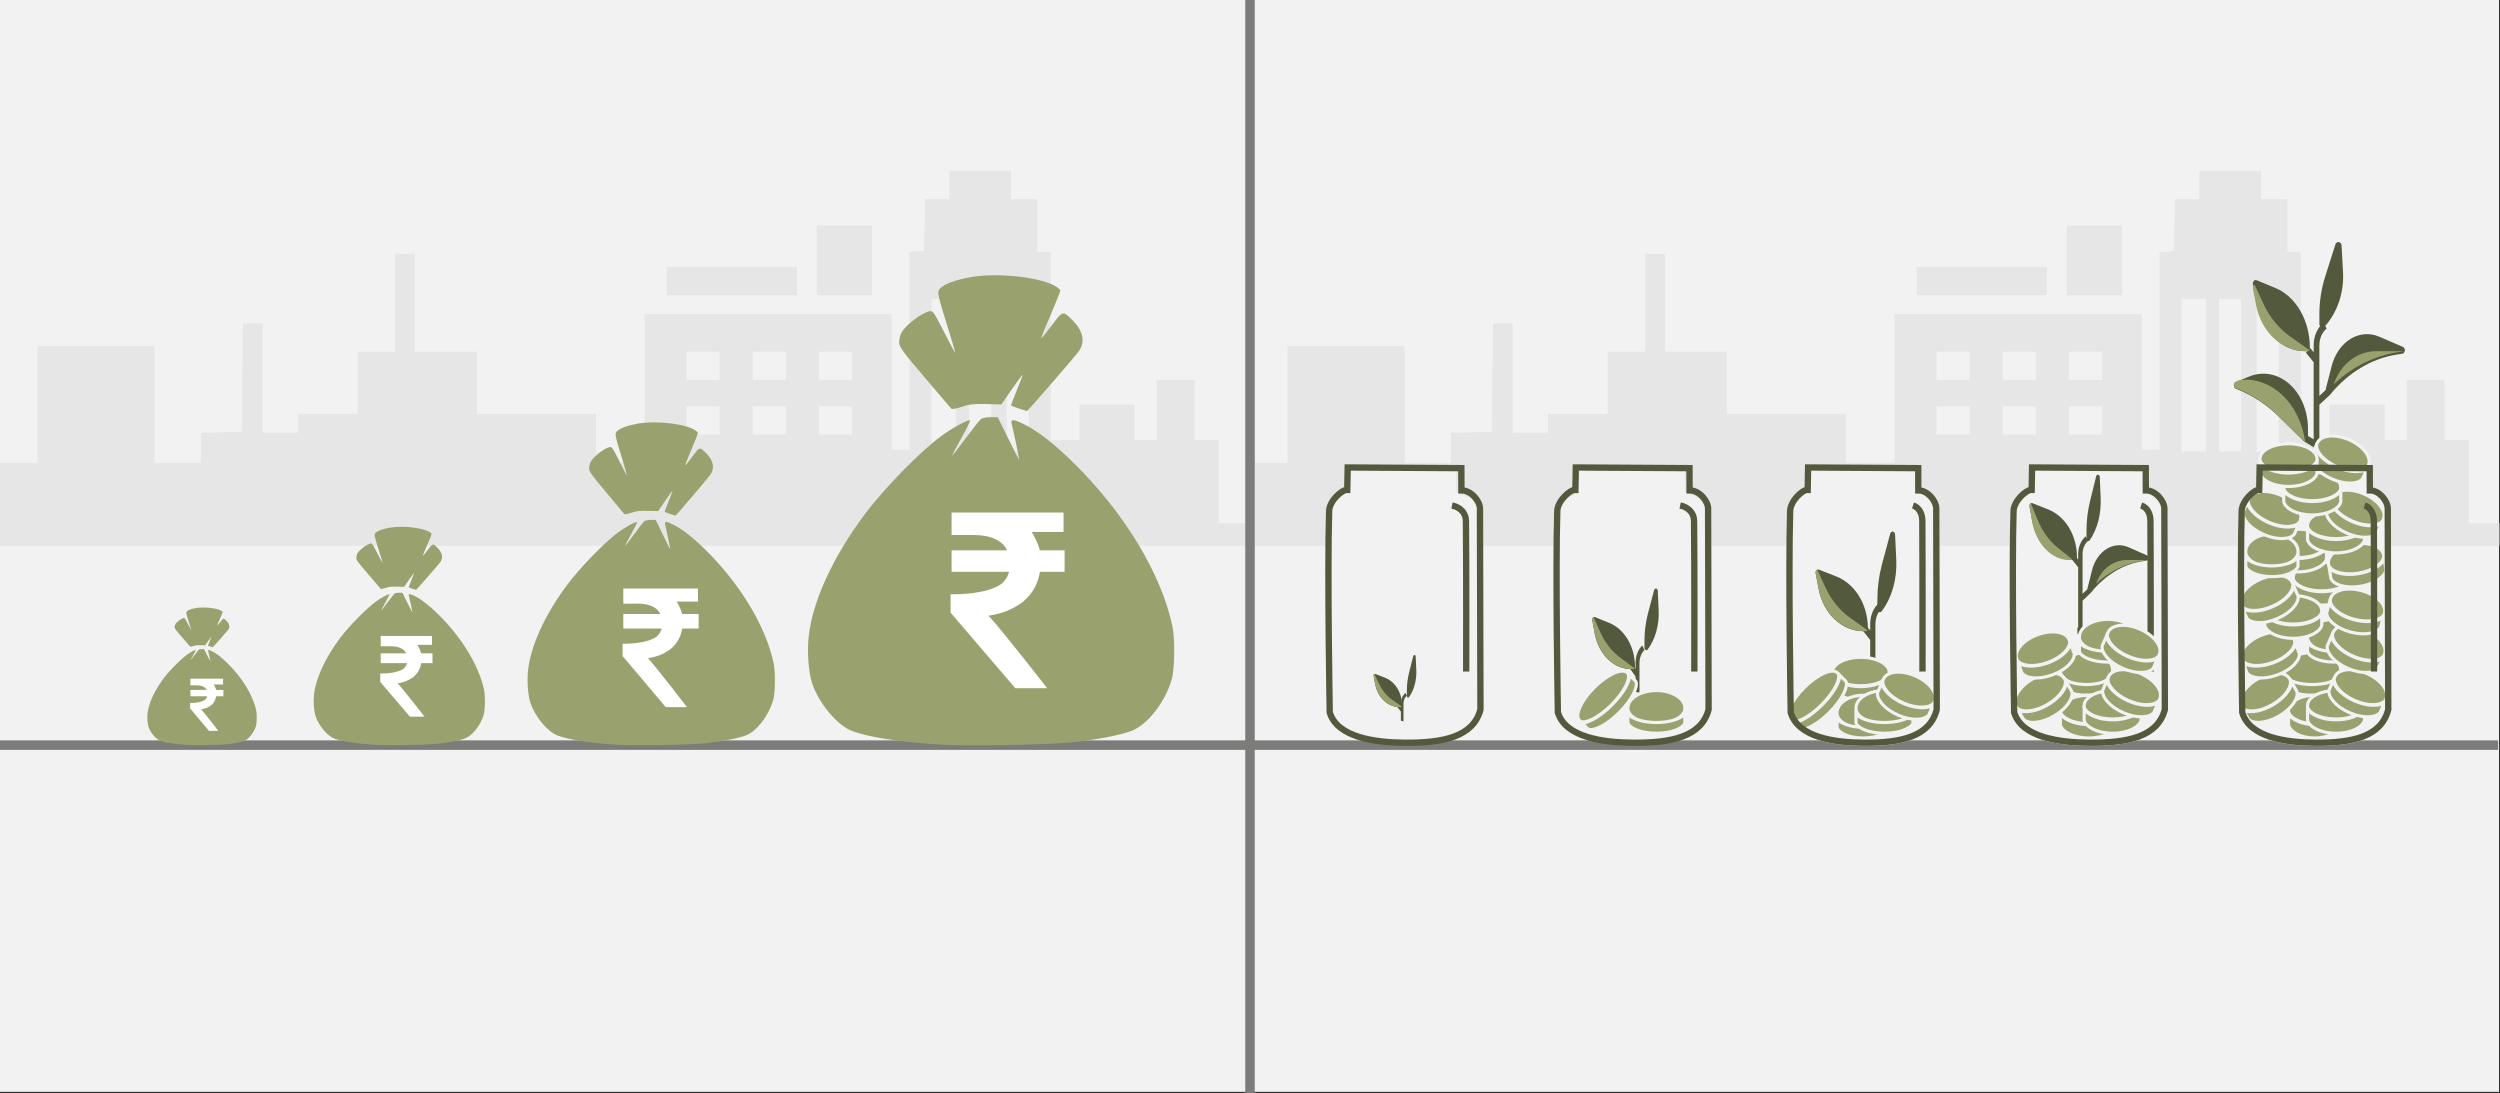 <svg width="526" height="230" xmlns="http://www.w3.org/2000/svg" xmlns:xlink="http://www.w3.org/1999/xlink" overflow="hidden"><rect width="100%" height="100%" fill="#333333" stroke="none"/><defs><clipPath id="clip0"><rect x="0" y="0" width="526" height="230"/></clipPath></defs><g clip-path="url(#clip0)"><rect x="0" y="0" width="525.239" height="229.667" fill="#FFFFFF" transform="scale(1.001 1)"/><rect x="0" y="0" width="525.239" height="229.667" fill="#F2F2F2" transform="scale(1.001 1)"/><path d="M0 70.158 0 61.429 3.953 61.429 7.879 61.429 7.879 49.158 7.879 36.862 20.184 36.862 32.49 36.862 32.49 49.158 32.49 61.429 37.362 61.429 42.234 61.429 42.234 58.29 42.234 55.127 46.522 55.008 50.809 54.889 50.92 43.498 51.059 32.106 53.148 32.106 55.208 32.106 55.208 43.593 55.208 55.103 58.938 55.103 62.641 55.103 62.641 53.106 62.641 51.132 68.905 51.132 75.169 51.132 75.169 44.592 75.169 38.052 79.123 38.052 83.048 38.052 83.048 27.754 83.048 17.432 85.136 17.432 87.224 17.432 87.224 27.754 87.224 38.052 93.739 38.052 100.226 38.052 100.226 44.592 100.226 51.132 112.754 51.132 125.282 51.132 125.282 56.293 125.282 61.429 130.377 61.429 135.5 61.429 135.5 45.781 135.5 30.132 161.475 30.132 187.45 30.132 187.45 44.401 187.45 58.671 189.315 58.671 191.181 58.671 191.181 37.885 191.181 17.099 192.684 16.98 194.187 16.838 194.327 11.392 194.438 5.946 196.972 5.946 199.533 5.946 199.533 2.973 199.533 0 206.02 0 212.507 0 212.507 2.973 212.507 5.946 215.291 5.946 218.075 5.946 218.075 11.487 218.075 17.052 219.467 17.052 220.859 17.052 220.859 36.862 220.859 56.673 223.893 56.673 226.9 56.673 226.9 52.916 226.9 49.158 232.691 49.158 238.51 49.158 238.51 52.916 238.51 56.673 240.82 56.673 243.131 56.673 243.131 50.347 243.131 43.997 247.084 43.997 251.038 43.997 251.038 50.347 251.038 56.673 253.571 56.673 256.133 56.673 256.133 65.401 256.133 74.129 259.39 74.129 262.619 74.129 262.619 76.507 262.619 78.886 131.324 78.886 0 78.886 0 70.158ZM200.925 42.998 200.925 26.945 198.364 26.945 195.802 26.945 195.802 42.998 195.802 59.051 198.364 59.051 200.925 59.051 200.925 42.998ZM208.33 42.998 208.33 26.945 206.02 26.945 203.709 26.945 203.709 42.998 203.709 59.051 206.02 59.051 208.33 59.051 208.33 42.998ZM216.237 42.998 216.237 26.945 213.899 26.945 211.588 26.945 211.588 42.998 211.588 59.051 213.899 59.051 216.237 59.051 216.237 42.998ZM151.257 52.511 151.257 49.538 147.777 49.538 144.297 49.538 144.297 52.511 144.297 55.484 147.777 55.484 151.257 55.484 151.257 52.511ZM165.178 52.511 165.178 49.538 161.698 49.538 158.218 49.538 158.218 52.511 158.218 55.484 161.698 55.484 165.178 55.484 165.178 52.511ZM179.098 52.511 179.098 49.538 175.618 49.538 172.138 49.538 172.138 52.511 172.138 55.484 175.618 55.484 179.098 55.484 179.098 52.511ZM151.257 41.024 151.257 38.052 147.777 38.052 144.297 38.052 144.297 41.024 144.297 43.997 147.777 43.997 151.257 43.997 151.257 41.024ZM165.178 41.024 165.178 38.052 161.698 38.052 158.218 38.052 158.218 41.024 158.218 43.997 161.698 43.997 165.178 43.997 165.178 41.024ZM179.098 41.024 179.098 38.052 175.618 38.052 172.138 38.052 172.138 41.024 172.138 43.997 175.618 43.997 179.098 43.997 179.098 41.024ZM140.121 23.188 140.121 20.215 153.819 20.215 167.516 20.215 167.516 23.188 167.516 26.16 153.819 26.16 140.121 26.16 140.121 23.188ZM171.692 18.835 171.692 11.487 177.483 11.487 183.274 11.487 183.274 18.835 183.274 26.16 177.483 26.16 171.692 26.16 171.692 18.835Z" fill="#E7E6E6" fill-rule="evenodd" transform="matrix(1.001 0 -0 1 263 35.948)"/><path d="M3.894 0 26.477 0 26.477 4.688 29.444 5.936C30.378 6.884 30.955 8.193 30.955 9.639L30.955 49.255C30.955 49.978 30.811 50.667 30.55 51.293L29.669 52.619 29.252 53.417C26.999 55.474 21.723 56.917 15.575 56.917 9.427 56.917 4.151 55.474 1.898 53.417L1.699 53.037 1.511 52.958C0.577 52.01 0 50.701 0 49.255L0 9.639C0 8.193 0.577 6.884 1.511 5.936L4.348 4.743 3.894 4.743Z" fill="#F2F2F2" fill-rule="evenodd" transform="matrix(1.001 0 -0 1 328 98.857)"/><path d="M4.019 0 27.331 0 27.331 4.688 30.394 5.936C31.358 6.884 31.954 8.193 31.954 9.639L31.954 49.255C31.954 49.978 31.805 50.667 31.535 51.293L30.627 52.619 30.195 53.417C27.869 55.474 22.424 56.917 16.077 56.917 9.731 56.917 4.285 55.474 1.959 53.417L1.754 53.037 1.56 52.958C0.596 52.01 0 50.701 0 49.255L0 9.639C0 8.193 0.596 6.884 1.56 5.936L4.488 4.743 4.019 4.743Z" fill="#F2F2F2" fill-rule="evenodd" transform="matrix(1.001 0 -0 1 376 98.857)"/><path d="M4.019 0 27.331 0 27.331 4.688 30.394 5.936C31.358 6.884 31.954 8.193 31.954 9.639L31.954 49.255C31.954 49.978 31.805 50.667 31.535 51.293L30.627 52.619 30.195 53.417C27.869 55.474 22.424 56.917 16.077 56.917 9.731 56.917 4.285 55.474 1.959 53.417L1.754 53.037 1.56 52.958C0.596 52.01 0 50.701 0 49.255L0 9.639C0 8.193 0.596 6.884 1.56 5.936L4.488 4.743 4.019 4.743Z" fill="#F2F2F2" fill-rule="evenodd" transform="matrix(1.001 0 -0 1 423 98.857)"/><path d="M0 70.158 0 61.429 3.953 61.429 7.879 61.429 7.879 49.158 7.879 36.862 20.184 36.862 32.49 36.862 32.49 49.158 32.49 61.429 37.362 61.429 42.234 61.429 42.234 58.29 42.234 55.127 46.522 55.008 50.809 54.889 50.92 43.498 51.059 32.106 53.148 32.106 55.208 32.106 55.208 43.593 55.208 55.103 58.938 55.103 62.641 55.103 62.641 53.106 62.641 51.132 68.905 51.132 75.169 51.132 75.169 44.592 75.169 38.052 79.123 38.052 83.048 38.052 83.048 27.754 83.048 17.432 85.136 17.432 87.224 17.432 87.224 27.754 87.224 38.052 93.739 38.052 100.226 38.052 100.226 44.592 100.226 51.132 112.754 51.132 125.282 51.132 125.282 56.293 125.282 61.429 130.377 61.429 135.5 61.429 135.5 45.781 135.5 30.132 161.475 30.132 187.45 30.132 187.45 44.401 187.45 58.671 189.315 58.671 191.181 58.671 191.181 37.885 191.181 17.099 192.684 16.98 194.187 16.838 194.327 11.392 194.438 5.946 196.972 5.946 199.533 5.946 199.533 2.973 199.533 0 206.02 0 212.507 0 212.507 2.973 212.507 5.946 215.291 5.946 218.075 5.946 218.075 11.487 218.075 17.052 219.467 17.052 220.859 17.052 220.859 36.862 220.859 56.673 223.893 56.673 226.9 56.673 226.9 52.916 226.9 49.158 232.691 49.158 238.51 49.158 238.51 52.916 238.51 56.673 240.82 56.673 243.131 56.673 243.131 50.347 243.131 43.997 247.084 43.997 251.038 43.997 251.038 50.347 251.038 56.673 253.571 56.673 256.133 56.673 256.133 65.401 256.133 74.129 259.39 74.129 262.619 74.129 262.619 76.507 262.619 78.886 131.324 78.886 0 78.886 0 70.158ZM200.925 42.998 200.925 26.945 198.364 26.945 195.802 26.945 195.802 42.998 195.802 59.051 198.364 59.051 200.925 59.051 200.925 42.998ZM208.33 42.998 208.33 26.945 206.02 26.945 203.709 26.945 203.709 42.998 203.709 59.051 206.02 59.051 208.33 59.051 208.33 42.998ZM216.237 42.998 216.237 26.945 213.899 26.945 211.588 26.945 211.588 42.998 211.588 59.051 213.899 59.051 216.237 59.051 216.237 42.998ZM151.257 52.511 151.257 49.538 147.777 49.538 144.297 49.538 144.297 52.511 144.297 55.484 147.777 55.484 151.257 55.484 151.257 52.511ZM165.178 52.511 165.178 49.538 161.698 49.538 158.218 49.538 158.218 52.511 158.218 55.484 161.698 55.484 165.178 55.484 165.178 52.511ZM179.098 52.511 179.098 49.538 175.618 49.538 172.138 49.538 172.138 52.511 172.138 55.484 175.618 55.484 179.098 55.484 179.098 52.511ZM151.257 41.024 151.257 38.052 147.777 38.052 144.297 38.052 144.297 41.024 144.297 43.997 147.777 43.997 151.257 43.997 151.257 41.024ZM165.178 41.024 165.178 38.052 161.698 38.052 158.218 38.052 158.218 41.024 158.218 43.997 161.698 43.997 165.178 43.997 165.178 41.024ZM179.098 41.024 179.098 38.052 175.618 38.052 172.138 38.052 172.138 41.024 172.138 43.997 175.618 43.997 179.098 43.997 179.098 41.024ZM140.121 23.188 140.121 20.215 153.819 20.215 167.516 20.215 167.516 23.188 167.516 26.16 153.819 26.16 140.121 26.16 140.121 23.188ZM171.692 18.835 171.692 11.487 177.483 11.487 183.274 11.487 183.274 18.835 183.274 26.16 177.483 26.16 171.692 26.16 171.692 18.835Z" fill="#E7E6E6" fill-rule="evenodd" transform="matrix(1.001 0 -0 1 0 35.948)"/><path d="M0 0 525.087 0" stroke="#7C7C7B" stroke-width="1.997" stroke-miterlimit="8" fill="none" fill-rule="evenodd" transform="matrix(1.001 0 -0 1 0 156.773)"/><path d="M26.234 0.002C25.124 0.016 24.061 0.1 23.136 0.263 20.98 0.645 19.324 1.267 18.745 1.913 18.303 2.407 18.358 2.683 19.915 7.772 20.49 9.653 20.941 11.213 20.916 11.238 20.891 11.263 20.166 9.887 19.304 8.178 17.808 5.21 17.713 5.079 17.193 5.21 15.999 5.512 13.803 7.252 13.248 8.337 13.081 8.664 12.944 9.271 12.944 9.687 12.944 10.352 13.372 10.954 16.573 14.78 18.569 17.167 20.27 19.197 20.354 19.292 20.437 19.387 21.109 19.26 21.846 19.009 22.931 18.639 23.592 18.564 25.317 18.612L27.447 18.672 28.923 16.5C29.735 15.306 30.427 14.356 30.458 14.388 30.491 14.42 30.136 15.394 29.67 16.551 29.204 17.709 28.823 18.713 28.823 18.783 28.823 18.853 29.323 19.067 29.934 19.258L29.934 19.258C30.546 19.449 31.058 19.616 31.074 19.63 31.143 19.692 38.023 11.611 38.477 10.935 39.38 9.59 39.05 8.021 37.542 6.493 36.16 5.092 36.198 5.083 34.608 7.229 33.824 8.286 33.157 9.126 33.126 9.094 33.068 9.036 33.686 7.478 35.046 4.251 35.466 3.254 35.809 2.333 35.809 2.204 35.809 2.075 35.443 1.76 34.995 1.506 33.309 0.548 29.562-0.04 26.234 0.002ZM25.909 20.511C25.344 20.511 24.73 20.631 24.546 20.778 24.362 20.925 23.386 22.178 22.376 23.561 21.367 24.944 20.506 26.076 20.462 26.076 20.419 26.076 20.996 24.952 21.745 23.579 22.494 22.206 23.065 21.04 23.014 20.989 22.808 20.781 20.465 22.061 18.924 23.223 15.921 25.488 10.876 30.73 8.146 34.423 3.494 40.715 0.545 47.305 0.073 52.457-0.125 54.628 0.09 57.383 0.579 58.925 1.497 61.818 4.163 65.069 6.273 65.867 8.642 66.763 12.847 67.43 18.494 67.807 22.361 68.066 33.562 67.889 37.292 67.511 40.787 67.157 44.175 66.507 45.876 65.864 48.136 65.009 50.631 61.804 51.607 58.502 52.07 56.936 52.125 52.533 51.706 50.582 50.086 43.033 44.901 34.335 37.734 27.145 35.019 24.421 32.73 22.593 30.79 21.596 29.192 20.775 28.728 20.741 28.907 21.462 29.282 22.974 30.042 26.738 29.954 26.649 29.898 26.592 29.197 25.188 28.395 23.529L26.937 20.511Z" fill="#99A26F" fill-rule="evenodd" transform="matrix(1.001 0 -0 1 111 88.871)"/><path d="M15.977 5.37C12.522 5.37 12.522 5.37 12.522 5.37 12.235 4.354 11.803 3.483 11.371 2.758 15.833 2.758 15.833 2.758 15.833 2.758 15.833 0 15.833 0 15.833 0 0.144 0 0.144 0 0.144 0 0.144 3.193 0.144 3.193 0.144 3.193 3.311 3.193 3.311 3.193 3.311 3.193 5.757 3.193 7.341 4.064 7.916 5.37 0.144 5.37 0.144 5.37 0.144 5.37 0.144 8.418 0.144 8.418 0.144 8.418 8.204 8.418 8.204 8.418 8.204 8.418 7.916 9.434 7.341 10.16 6.333 10.595 3.886 11.756 0 11.611 0 11.611 0 14.224 0 14.224 0 14.224 9.068 24.964 9.068 24.964 9.068 24.964 13.53 24.964 13.53 24.964 13.53 24.964 13.53 24.964 7.197 16.691 5.326 14.659 7.341 14.369 8.924 13.643 10.219 12.627 11.515 11.466 12.235 10.16 12.522 8.418 15.977 8.418 15.977 8.418 15.977 8.418 15.977 5.37 15.977 5.37 15.977 5.37" fill="#FFFFFF" fill-rule="evenodd" transform="matrix(1.001 0 -0 1 131 123.821)"/><path d="M38.846 0.003C37.203 0.024 35.629 0.145 34.26 0.383 31.067 0.938 28.614 1.844 27.758 2.785 27.102 3.505 27.183 3.906 29.489 11.315 30.341 14.054 31.008 16.325 30.972 16.361 30.935 16.398 29.861 14.394 28.585 11.907 26.369 7.586 26.23 7.395 25.459 7.586 23.69 8.024 20.439 10.558 19.617 12.138 19.369 12.614 19.166 13.498 19.166 14.102 19.166 15.072 19.801 15.947 24.54 21.518 27.496 24.993 30.015 27.949 30.139 28.087 30.263 28.226 31.257 28.04 32.349 27.674 33.956 27.137 34.934 27.026 37.488 27.097L40.642 27.184 42.829 24.022C44.031 22.284 45.055 20.9 45.102 20.947 45.149 20.994 44.624 22.412 43.934 24.096 43.244 25.782 42.68 27.244 42.68 27.346 42.68 27.448 43.421 27.76 44.326 28.037L44.326 28.037C45.231 28.315 45.99 28.558 46.013 28.579 46.115 28.669 56.304 16.904 56.975 15.92 58.312 13.962 57.824 11.677 55.592 9.453 53.544 7.414 53.6 7.4 51.246 10.524 50.086 12.064 49.099 13.286 49.052 13.24 48.967 13.155 49.881 10.886 51.895 6.189 52.517 4.737 53.026 3.396 53.026 3.208 53.026 3.02 52.483 2.563 51.819 2.192 49.323 0.798 43.775-0.058 38.846 0.003ZM38.365 29.861C37.528 29.861 36.62 30.037 36.347 30.251 36.075 30.465 34.629 32.288 33.134 34.302 31.639 36.316 30.364 37.963 30.299 37.963 30.235 37.963 31.09 36.327 32.199 34.328 33.308 32.329 34.154 30.632 34.079 30.557 33.774 30.254 30.305 32.117 28.023 33.81 23.576 37.107 16.105 44.74 12.062 50.116 5.174 59.276 0.807 68.87 0.109 76.371-0.185 79.532 0.134 83.543 0.858 85.787 2.216 90 6.164 94.732 9.289 95.894 12.797 97.199 19.023 98.171 27.385 98.72 33.111 99.095 49.697 98.838 55.22 98.288 60.397 97.773 65.413 96.826 67.932 95.89 71.278 94.645 74.972 89.979 76.418 85.171 77.103 82.892 77.185 76.482 76.565 73.642 74.166 62.651 66.488 49.987 55.876 39.52 51.854 35.554 48.466 32.892 45.593 31.441 43.226 30.245 42.539 30.197 42.804 31.245 43.36 33.447 44.486 38.927 44.355 38.798 44.273 38.715 43.233 36.671 42.046 34.255L39.888 29.861Z" fill="#99A26F" fill-rule="evenodd" transform="matrix(1.001 0 -0 1 170 57.916)"/><path d="M23.965 7.948C18.784 7.948 18.784 7.948 18.784 7.948 18.352 6.444 17.704 5.155 17.056 4.081 23.749 4.081 23.749 4.081 23.749 4.081 23.749 0 23.749 0 23.749 0 0.216 0 0.216 0 0.216 0 0.216 4.726 0.216 4.726 0.216 4.726 4.966 4.726 4.966 4.726 4.966 4.726 8.636 4.726 11.011 6.015 11.875 7.948 0.216 7.948 0.216 7.948 0.216 7.948 0.216 12.459 0.216 12.459 0.216 12.459 12.306 12.459 12.306 12.459 12.306 12.459 11.875 13.962 11.011 15.036 9.5 15.681 5.829 17.399 0 17.184 0 17.184 0 21.051 0 21.051 0 21.051 13.602 36.947 13.602 36.947 13.602 36.947 20.295 36.947 20.295 36.947 20.295 36.947 20.295 36.947 10.795 24.703 7.988 21.695 11.011 21.266 13.386 20.192 15.329 18.688 17.272 16.97 18.352 15.036 18.784 12.459 23.965 12.459 23.965 12.459 23.965 12.459 23.965 7.948 23.965 7.948 23.965 7.948" fill="#FFFFFF" fill-rule="evenodd" transform="matrix(1.001 0 -0 1 200 107.844)"/><path d="M18.162 0.001C17.394 0.011 16.658 0.067 16.017 0.178 14.525 0.436 13.378 0.857 12.978 1.294 12.671 1.628 12.709 1.815 13.787 5.257 14.186 6.53 14.497 7.585 14.48 7.602 14.463 7.619 13.961 6.688 13.364 5.532 12.328 3.525 12.263 3.436 11.903 3.525 11.076 3.728 9.556 4.906 9.171 5.64 9.056 5.861 8.961 6.272 8.961 6.553 8.961 7.003 9.258 7.41 11.473 9.998 12.855 11.613 14.033 12.986 14.091 13.051 14.149 13.115 14.614 13.029 15.124 12.859 15.876 12.609 16.333 12.558 17.527 12.591L19.002 12.631 20.024 11.162C20.586 10.354 21.065 9.711 21.087 9.733 21.109 9.755 20.863 10.413 20.541 11.196 20.218 11.979 19.954 12.659 19.954 12.706 19.954 12.754 20.301 12.899 20.724 13.027L20.724 13.027C21.147 13.156 21.502 13.27 21.513 13.279 21.561 13.321 26.324 7.854 26.638 7.397 27.263 6.487 27.034 5.426 25.991 4.392 25.034 3.445 25.06 3.438 23.959 4.89 23.417 5.606 22.955 6.173 22.934 6.152 22.893 6.112 23.321 5.058 24.262 2.876 24.553 2.201 24.791 1.578 24.791 1.491 24.791 1.403 24.537 1.191 24.227 1.019 23.06 0.371 20.466-0.027 18.162 0.001ZM17.937 13.875C17.546 13.875 17.121 13.956 16.994 14.056 16.866 14.155 16.19 15.002 15.491 15.938 14.792 16.874 14.196 17.639 14.166 17.639 14.136 17.639 14.536 16.879 15.054 15.95 15.573 15.021 15.968 14.233 15.933 14.198 15.79 14.058 14.168 14.923 13.101 15.71 11.022 17.242 7.529 20.788 5.64 23.286 2.419 27.542 0.377 32 0.051 35.486-0.087 36.954 0.063 38.818 0.401 39.861 1.036 41.818 2.882 44.017 4.343 44.557 5.983 45.163 8.894 45.615 12.803 45.87 15.481 46.044 23.235 45.925 25.817 45.669 28.237 45.43 30.583 44.99 31.76 44.555 33.325 43.977 35.052 41.808 35.728 39.575 36.048 38.516 36.086 35.537 35.797 34.217 34.675 29.11 31.085 23.226 26.124 18.363 24.244 16.52 22.66 15.283 21.316 14.609 20.21 14.053 19.888 14.031 20.012 14.518 20.272 15.541 20.799 18.087 20.738 18.027 20.699 17.989 20.213 17.039 19.658 15.916L18.649 13.875Z" fill="#99A26F" fill-rule="evenodd" transform="matrix(1.001 0 -0 1 66 110.839)"/><path d="M10.984 3.652C8.609 3.652 8.609 3.652 8.609 3.652 8.411 2.961 8.114 2.369 7.817 1.875 10.885 1.875 10.885 1.875 10.885 1.875 10.885 0 10.885 0 10.885 0 0.099 0 0.099 0 0.099 0 0.099 2.171 0.099 2.171 0.099 2.171 2.276 2.171 2.276 2.171 2.276 2.171 3.958 2.171 5.047 2.763 5.443 3.652 0.099 3.652 0.099 3.652 0.099 3.652 0.099 5.724 0.099 5.724 0.099 5.724 5.64 5.724 5.64 5.724 5.64 5.724 5.443 6.415 5.047 6.909 4.354 7.205 2.672 7.994 0 7.896 0 7.896 0 9.672 0 9.672 0 9.672 6.234 16.975 6.234 16.975 6.234 16.975 9.302 16.975 9.302 16.975 9.302 16.975 9.302 16.975 4.948 11.35 3.661 9.968 5.047 9.771 6.135 9.277 7.026 8.586 7.916 7.797 8.411 6.909 8.609 5.724 10.984 5.724 10.984 5.724 10.984 5.724 10.984 3.652 10.984 3.652 10.984 3.652" fill="#FFFFFF" fill-rule="evenodd" transform="matrix(1.001 0 -0 1 80 133.806)"/><path d="M11.603 0.001C11.113 0.007 10.642 0.043 10.233 0.112 9.28 0.275 8.547 0.54 8.291 0.816 8.095 1.027 8.12 1.144 8.808 3.314 9.063 4.117 9.262 4.782 9.251 4.793 9.24 4.803 8.92 4.216 8.538 3.488 7.876 2.222 7.835 2.166 7.605 2.222 7.076 2.351 6.105 3.093 5.86 3.556 5.786 3.695 5.725 3.954 5.725 4.131 5.725 4.415 5.915 4.671 7.33 6.303 8.213 7.321 8.966 8.187 9.003 8.228 9.039 8.268 9.337 8.214 9.663 8.107 10.143 7.949 10.435 7.917 11.198 7.938L12.14 7.963 12.793 7.037C13.152 6.528 13.458 6.122 13.472 6.136 13.486 6.15 13.329 6.565 13.123 7.059 12.917 7.552 12.748 7.98 12.748 8.01 12.748 8.04 12.97 8.132 13.24 8.213L13.24 8.213C13.511 8.294 13.737 8.366 13.744 8.372 13.775 8.398 16.818 4.952 17.018 4.663 17.418 4.09 17.272 3.421 16.605 2.769 15.994 2.172 16.011 2.168 15.307 3.083 14.961 3.534 14.666 3.892 14.652 3.878 14.626 3.853 14.9 3.189 15.501 1.813 15.687 1.388 15.839 0.995 15.839 0.94 15.839 0.885 15.677 0.751 15.478 0.642 14.733 0.234 13.076-0.017 11.603 0.001ZM11.46 8.747C11.21 8.747 10.938 8.799 10.857 8.861 10.775 8.924 10.344 9.458 9.897 10.048 9.451 10.638 9.07 11.12 9.05 11.12 9.031 11.12 9.287 10.641 9.618 10.056 9.949 9.47 10.202 8.973 10.179 8.951 10.088 8.862 9.052 9.408 8.37 9.904 7.042 10.87 4.81 13.106 3.603 14.68 1.546 17.364 0.241 20.174 0.033 22.371-0.055 23.297 0.04 24.472 0.256 25.13 0.662 26.364 1.841 27.75 2.775 28.09 3.822 28.472 5.682 28.757 8.18 28.918 9.89 29.028 14.845 28.953 16.494 28.791 18.041 28.64 19.539 28.363 20.291 28.089 21.291 27.724 22.394 26.357 22.826 24.949 23.031 24.282 23.055 22.404 22.87 21.572 22.154 18.352 19.86 14.643 16.69 11.577 15.489 10.415 14.477 9.635 13.619 9.21 12.912 8.86 12.707 8.846 12.786 9.153 12.952 9.798 13.288 11.403 13.249 11.365 13.224 11.341 12.914 10.742 12.559 10.034L11.915 8.747Z" fill="#99A26F" fill-rule="evenodd" transform="matrix(1.001 0 -0 1 31 127.815)"/><path d="M6.99 2.363C5.479 2.363 5.479 2.363 5.479 2.363 5.353 1.916 5.164 1.533 4.975 1.213 6.927 1.213 6.927 1.213 6.927 1.213 6.927 0 6.927 0 6.927 0 0.063 0 0.063 0 0.063 0 0.063 1.405 0.063 1.405 0.063 1.405 1.448 1.405 1.448 1.405 1.448 1.405 2.519 1.405 3.212 1.788 3.463 2.363 0.063 2.363 0.063 2.363 0.063 2.363 0.063 3.704 0.063 3.704 0.063 3.704 3.589 3.704 3.589 3.704 3.589 3.704 3.463 4.151 3.212 4.47 2.771 4.662 1.7 5.173 0 5.109 0 5.109 0 6.258 0 6.258 0 6.258 3.967 10.984 3.967 10.984 3.967 10.984 5.919 10.984 5.919 10.984 5.919 10.984 5.919 10.984 3.149 7.344 2.33 6.45 3.212 6.322 3.904 6.003 4.471 5.556 5.038 5.045 5.353 4.47 5.479 3.704 6.99 3.704 6.99 3.704 6.99 3.704 6.99 2.363 6.99 2.363 6.99 2.363" fill="#FFFFFF" fill-rule="evenodd" transform="matrix(1.001 0 -0 1 40 142.793)"/><path d="M3.922 0 3.834 4.621C2.741 4.563 0.209 6.905 0.145 8.998-0.242 21.538 0.269 50.655 0.269 50.655 1.798 55.811 9.482 56.883 15.638 56.916 23.355 56.959 29.481 55.714 30.955 50.06 30.955 50.06 30.893 22.405 30.855 8.481 30.851 6.932 29.041 4.698 27.084 4.737L27.066 0.137Z" stroke="#F2F2F2" stroke-width="1.331" stroke-miterlimit="8" fill="#F2F2F2" fill-rule="evenodd" transform="matrix(1.001 0 -0 1 376.5 99.356)"/><path d="M0 0C1.258 0.415 1.942 1.704 1.952 3.21 2.022 13.602 1.989 34.949 1.989 34.949" stroke="#F2F2F2" stroke-width="1.331" stroke-miterlimit="8" fill="#F2F2F2" fill-rule="evenodd" transform="matrix(1.001 0 -0 1 402.5 106.346)"/><path d="M4.048 0 3.958 4.621C2.83 4.563 0.216 6.905 0.149 8.998-0.25 21.538 0.277 50.655 0.277 50.655 1.856 55.811 9.788 56.883 16.143 56.916 24.109 56.959 30.432 55.714 31.954 50.06 31.954 50.06 31.89 22.405 31.851 8.481 31.846 6.932 29.977 4.698 27.957 4.737L27.939 0.137Z" stroke="#F2F2F2" stroke-width="1.331" stroke-miterlimit="8" fill="#F2F2F2" fill-rule="evenodd" transform="matrix(1.001 0 -0 1 423.5 99.356)"/><path d="M0 0C1.887 0.415 2.912 1.704 2.928 3.21 3.034 13.602 2.984 34.949 2.984 34.949" stroke="#F2F2F2" stroke-width="1.331" stroke-miterlimit="8" fill="#F2F2F2" fill-rule="evenodd" transform="matrix(1.001 0 -0 1 449.5 106.346)"/><path d="M3.922 0 3.834 4.621C2.741 4.563 0.209 6.905 0.145 8.998-0.242 21.538 0.269 50.655 0.269 50.655 1.798 55.811 9.482 56.883 15.638 56.916 23.355 56.959 29.481 55.714 30.955 50.06 30.955 50.06 30.893 22.405 30.855 8.481 30.851 6.932 29.041 4.698 27.084 4.737L27.066 0.137Z" stroke="#F2F2F2" stroke-width="1.331" stroke-miterlimit="8" fill="#F2F2F2" fill-rule="evenodd" transform="matrix(1.001 0 -0 1 471.5 99.356)"/><path d="M0 0C1.258 0.415 1.942 1.704 1.952 3.21 2.022 13.602 1.989 34.949 1.989 34.949" stroke="#F2F2F2" stroke-width="1.331" stroke-miterlimit="8" fill="#F2F2F2" fill-rule="evenodd" transform="matrix(1.001 0 -0 1 497.5 106.346)"/><path d="M35.547 5.091 30.563 2.939C28.574 2.08 26.388 2.252 24.504 3.416 22.62 4.58 21.198 6.635 20.564 9.114L19.259 14.208 17.975 15.396 17.975 4.757C17.974 3.339 18.549 2.015 19.506 1.23L18.841 0C17.55 1.059 16.775 2.845 16.777 4.757L16.777 6.221 16.003 5.266 15.155 6.311 16.777 8.311 16.777 24.547 15.579 23.808 15.579 22.287C15.579 18.57 14.13 15.078 11.685 12.904 9.24 10.731 6.097 10.139 3.237 11.316L0.412 12.477C0.166 12.577 0 12.86 0 13.179 0 13.499 0.166 13.782 0.412 13.882L1.054 14.146C4.129 15.407 6.998 17.332 9.528 19.83L14.605 24.841C14.64 24.87 14.677 24.895 14.716 24.915L14.712 24.924 16.777 26.199 16.777 27.96 17.975 27.96 17.975 17.243 20.132 15.248 20.125 15.238C20.15 15.22 20.174 15.201 20.196 15.179 23.99 10.514 28.931 7.533 34.245 6.703L35.423 6.521C35.7 6.479 35.915 6.207 35.944 5.866 35.974 5.525 35.809 5.204 35.547 5.091Z" fill="#52593C" fill-rule="evenodd" transform="matrix(1.001 0 -0 1 470 67.902)"/><path d="M4.967 6.342 4.656 0.702C4.636 0.347 4.397 0.057 4.085 0.007 3.773-0.04 3.474 0.164 3.366 0.497L1.215 7.276C0.41 9.809-0.001 12.478 0 15.168L0 17.226C0 17.528 0.162 17.801 0.41 17.918 0.659 18.033 0.945 17.969 1.135 17.755 3.807 14.746 5.202 10.589 4.967 6.342Z" fill="#52593C" fill-rule="evenodd" transform="matrix(1.001 0 -0 1 488 50.926)"/><path d="M4.753 1.686 0.789 0.039C0.584-0.047 0.359 0.012 0.198 0.193 0.038 0.374-0.033 0.648 0.014 0.912L0.674 4.629C1.729 10.694 6.033 15.008 10.997 14.978L11.384 14.978C11.714 14.978 11.983 14.643 11.983 14.229 11.987 8.537 9.073 3.483 4.753 1.686Z" fill="#52593C" fill-rule="evenodd" transform="matrix(1.001 0 -0 1 474 58.915)"/><path d="M7.849 10.89C5.509 9.234 3.591 6.897 2.288 4.115L0.362 0C0.095 0.132-0.05 0.465 0.016 0.789L0.688 4.274C1.762 9.961 6.15 14.008 11.21 13.98L11.604 13.98C11.743 13.977 11.877 13.919 11.983 13.815Z" fill="#99A26F" fill-rule="evenodd" transform="matrix(1.001 0 -0 1 474 59.913)"/><path d="M3.423 1.955C2.059 3.045 0.98 4.523 0.3 6.237L0 6.99C3.887 3.263 8.666 0.892 13.744 0.171L14.978 0 8.882 0C6.925-0.001 5.016 0.683 3.423 1.955Z" fill="#99A26F" fill-rule="evenodd" transform="matrix(1.001 0 -0 1 491 73.893)"/><path d="M14.978 12.981 14.966 12.901C13.8 4.959 7.959-0.596 1.456 0.051L1.183 0.078 0.404 0.4C0.163 0.498 0 0.776 0 1.09 0 1.403 0.163 1.681 0.404 1.779L1.032 2.038C4.044 3.278 6.854 5.169 9.331 7.623L14.304 12.546C14.338 12.575 14.374 12.599 14.412 12.618L14.409 12.628Z" fill="#99A26F" fill-rule="evenodd" transform="matrix(1.001 0 -0 1 470 79.884)"/><path d="M0 0C1.258 0.415 1.942 1.704 1.952 3.21 2.022 13.602 1.989 34.949 1.989 34.949" stroke="#52593C" stroke-width="1.331" stroke-miterlimit="8" fill="none" fill-rule="evenodd" transform="matrix(1.001 0 -0 1 450.5 106.346)"/><path d="M0 0C1.258 0.415 1.942 1.704 1.952 3.21 2.022 13.602 1.989 34.949 1.989 34.949" stroke="#52593C" stroke-width="1.331" stroke-miterlimit="8" fill="none" fill-rule="evenodd" transform="matrix(1.001 0 -0 1 402.5 106.346)"/><path d="M3.384 0 3.994 1.158C3.115 1.898 2.588 3.146 2.589 4.481L2.589 11.983 1.489 11.683 1.489 7.83 0 5.945 0.778 4.96 1.489 5.86 1.489 4.481C1.487 2.68 2.199 0.998 3.384 0Z" fill="#52593C" fill-rule="evenodd" transform="matrix(1.001 0 -0 1 392 126.816)"/><path d="M3.974 5.99 3.724 0.663C3.709 0.328 3.518 0.054 3.268 0.006 3.018-0.038 2.779 0.155 2.693 0.469L0.972 6.872C0.328 9.264-0 11.785 0 14.325L0 16.268C0 16.554 0.13 16.812 0.328 16.922 0.527 17.031 0.756 16.971 0.908 16.769 3.045 13.927 4.162 10.001 3.974 5.99Z" fill="#52593C" fill-rule="evenodd" transform="matrix(1.001 0 -0 1 395 111.838)"/><path d="M4.357 1.462 0.723 0.034C0.536-0.041 0.329 0.01 0.181 0.167 0.034 0.324-0.03 0.562 0.013 0.79L0.617 4.012C1.585 9.268 5.531 13.007 10.081 12.981L10.435 12.981C10.738 12.981 10.984 12.69 10.984 12.332 10.988 7.399 8.317 3.018 4.357 1.462Z" fill="#52593C" fill-rule="evenodd" transform="matrix(1.001 0 -0 1 382 119.826)"/><path d="M7.195 10.112C5.05 8.574 3.291 6.404 2.097 3.821L0.331 0C0.087 0.123-0.046 0.431 0.015 0.733L0.631 3.969C1.615 9.25 5.638 13.007 10.276 12.981L10.637 12.981C10.765 12.979 10.887 12.925 10.984 12.829Z" fill="#99A26F" fill-rule="evenodd" transform="matrix(1.001 0 -0 1 382 119.826)"/><path d="M2.832 0 3.343 0.966C2.608 1.583 2.166 2.624 2.167 3.738L2.167 12.097 3.153 11.164 4.156 7.161C4.643 5.213 5.736 3.598 7.183 2.684 8.631 1.77 10.311 1.635 11.839 2.309L15.669 4C15.87 4.089 15.997 4.341 15.974 4.609 15.952 4.877 15.786 5.09 15.574 5.124L14.668 5.266C10.585 5.919 6.789 8.261 3.874 11.927 3.856 11.943 3.838 11.959 3.819 11.973L3.824 11.98 2.167 13.548 2.167 21.968 1.246 21.968 1.246 20.585 1.084 20.482 1.084 19.184 1.246 19.286 1.246 6.53 0 4.958 0.651 4.137 1.246 4.888 1.246 3.738C1.245 2.235 1.84 0.832 2.832 0Z" fill="#52593C" fill-rule="evenodd" transform="matrix(1.001 0 -0 1 436 112.836)"/><path d="M2.98 4.933 2.793 0.546C2.781 0.27 2.638 0.044 2.451 0.005 2.264-0.031 2.084 0.127 2.02 0.386L0.729 5.659C0.246 7.629-0 9.705 0 11.797L0 13.398C0 13.633 0.097 13.846 0.246 13.936 0.395 14.025 0.567 13.976 0.681 13.809 2.284 11.469 3.121 8.236 2.98 4.933Z" fill="#52593C" fill-rule="evenodd" transform="matrix(1.001 0 -0 1 439 99.855)"/><path d="M3.961 1.349 0.658 0.031C0.487-0.038 0.299 0.01 0.165 0.154 0.031 0.299-0.027 0.519 0.012 0.73L0.561 3.703C1.44 8.555 5.028 12.007 9.164 11.982L9.486 11.982C9.762 11.982 9.986 11.714 9.986 11.383 9.989 6.83 7.561 2.786 3.961 1.349Z" fill="#52593C" fill-rule="evenodd" transform="matrix(1.001 0 -0 1 427 105.847)"/><path d="M5.887 9.334C4.131 7.915 2.693 5.911 1.716 3.527L0.271 0C0.072 0.113-0.038 0.398 0.012 0.676L0.516 3.663C1.322 8.538 4.613 12.007 8.408 11.983L8.703 11.983C8.808 11.98 8.908 11.931 8.987 11.842Z" fill="#99A26F" fill-rule="evenodd" transform="matrix(1.001 0 -0 1 427 105.847)"/><path d="M2.51 1.397C1.51 2.175 0.719 3.231 0.22 4.455L0 4.993C2.851 2.331 6.355 0.637 10.079 0.122L10.984 0 6.514 0C5.078-0 3.678 0.488 2.51 1.397Z" fill="#99A26F" fill-rule="evenodd" transform="matrix(1.001 0 -0 1 441 117.829)"/><path d="M-5.991 0C-2.682 0 0-1.415 0-3.161L0-3.47C-0.331-4.74-2.652-5.991-5.991-5.991-9.33-5.991-11.651-4.74-11.983-3.47L-11.983-3.161C-11.983-1.415-9.3 0-5.991 0Z" stroke="#F2F2F2" stroke-width="0.666" stroke-miterlimit="8" fill="#99A26F" fill-rule="evenodd" transform="matrix(1.001 8.75495e-08 8.74228e-08 -1 397.5 138.3)"/><path d="M-5.991-2.168C-3.309-2.168-1.047-1.292 0 0L0-2.241C-0.331-3.627-2.652-4.993-5.991-4.993-9.33-4.993-11.651-3.627-11.983-2.241L-11.983 0C-10.935-1.292-8.674-2.168-5.991-2.168Z" stroke="#F2F2F2" stroke-width="0.666" stroke-miterlimit="8" fill="#99A26F" fill-rule="evenodd" transform="matrix(1.001 8.75495e-08 8.74228e-08 -1 397.5 142.294)"/><path d="M-5.492 0C-2.459 0 0-1.651 0-3.688L0-4.049C-0.303-5.53-2.431-6.99-5.492-6.99-8.553-6.99-10.681-5.53-10.984-4.049L-10.984-3.688C-10.984-1.651-8.525 0-5.492 0Z" stroke="#F2F2F2" stroke-width="0.666" stroke-miterlimit="8" fill="#99A26F" fill-rule="evenodd" transform="matrix(1.001 8.75495e-08 8.74228e-08 -1 397.5 146.288)"/><path d="M-5.492-1.734C-3.033-1.734-0.96-1.034 0 0L0-1.793C-0.303-2.901-2.431-3.994-5.492-3.994-8.553-3.994-10.681-2.901-10.984-1.793L-10.984 0C-10.024-1.034-7.951-1.734-5.492-1.734Z" stroke="#F2F2F2" stroke-width="0.666" stroke-miterlimit="8" fill="#99A26F" fill-rule="evenodd" transform="matrix(1.001 8.75495e-08 8.74228e-08 -1 397.5 151.281)"/><path d="M7.097 0C3.177 0 0 1.216 0 2.717L0 2.983C0.392 4.074 3.142 5.151 7.097 5.151 11.052 5.151 13.802 4.075 14.194 2.983L14.194 2.717C14.194 1.216 11.017 0 7.097 0Z" stroke="#F2F2F2" stroke-width="0.666" stroke-miterlimit="8" fill="#99A26F" fill-rule="evenodd" transform="matrix(-0.708 0.707 0.707 0.708 384.653 139.636)"/><path d="M7.097 1.707C3.919 1.707 1.241 1.018 0 0L0 1.765C0.392 2.856 3.142 3.932 7.097 3.932 11.052 3.932 13.802 2.856 14.194 1.765L14.194 0C12.954 1.018 10.275 1.707 7.097 1.707Z" stroke="#F2F2F2" stroke-width="0.666" stroke-miterlimit="8" fill="#99A26F" fill-rule="evenodd" transform="matrix(-0.708 0.707 0.707 0.708 387.142 142.122)"/><path d="M-5.991 0C-2.682 0 0-1.651 0-3.688L0-4.049C-0.331-5.53-2.652-6.99-5.991-6.99-9.33-6.99-11.651-5.53-11.983-4.049L-11.983-3.688C-11.983-1.651-9.3 0-5.991 0Z" stroke="#F2F2F2" stroke-width="0.666" stroke-miterlimit="8" fill="#99A26F" fill-rule="evenodd" transform="matrix(1.001 8.75495e-08 8.74228e-08 -1 402.5 145.289)"/><path d="M-5.991-1.734C-3.309-1.734-1.047-1.034 0 0L0-1.793C-0.331-2.901-2.652-3.994-5.991-3.994-9.33-3.994-11.651-2.901-11.983-1.793L-11.983 0C-10.935-1.034-8.674-1.734-5.991-1.734Z" stroke="#F2F2F2" stroke-width="0.666" stroke-miterlimit="8" fill="#99A26F" fill-rule="evenodd" transform="matrix(1.001 8.75495e-08 8.74228e-08 -1 402.5 150.282)"/><path d="M5.863 0C2.625 0 0 1.471 0 3.286L0 3.608C0.324 4.928 2.595 6.229 5.863 6.229 9.13 6.229 11.401 4.928 11.725 3.608L11.725 3.286C11.725 1.471 9.1 0 5.863 0Z" stroke="#F2F2F2" stroke-width="0.666" stroke-miterlimit="8" fill="#99A26F" fill-rule="evenodd" transform="matrix(0.919 0.398 -0.397 0.918 397.588 139.874)"/><path d="M5.863 2.065C3.238 2.065 1.025 1.231 0 0L0 2.134C0.324 3.454 2.595 4.756 5.863 4.756 9.13 4.756 11.401 3.454 11.725 2.134L11.725 0C10.7 1.231 8.488 2.065 5.863 2.065Z" stroke="#F2F2F2" stroke-width="0.666" stroke-miterlimit="8" fill="#99A26F" fill-rule="evenodd" transform="matrix(0.919 0.398 -0.397 0.918 395.894 143.777)"/><path d="M-5.492 0C-2.459 0 0-1.651 0-3.688L0-4.049C-0.303-5.53-2.431-6.99-5.492-6.99-8.553-6.99-10.681-5.53-10.984-4.049L-10.984-3.688C-10.984-1.651-8.525 0-5.492 0Z" stroke="#F2F2F2" stroke-width="0.666" stroke-miterlimit="8" fill="#99A26F" fill-rule="evenodd" transform="matrix(1.001 8.75495e-08 8.74228e-08 -1 444.5 137.301)"/><path d="M-5.492-1.734C-3.033-1.734-0.96-1.034 0 0L0-1.793C-0.303-2.901-2.431-3.994-5.492-3.994-8.553-3.994-10.681-2.901-10.984-1.793L-10.984 0C-10.024-1.034-7.951-1.734-5.492-1.734Z" stroke="#F2F2F2" stroke-width="0.666" stroke-miterlimit="8" fill="#99A26F" fill-rule="evenodd" transform="matrix(1.001 8.75495e-08 8.74228e-08 -1 444.5 142.294)"/><path d="M-5.991 0C-2.682 0 0-1.415 0-3.161L0-3.47C-0.331-4.74-2.652-5.991-5.991-5.991-9.33-5.991-11.651-4.74-11.983-3.47L-11.983-3.161C-11.983-1.415-9.3 0-5.991 0Z" stroke="#F2F2F2" stroke-width="0.666" stroke-miterlimit="8" fill="#99A26F" fill-rule="evenodd" transform="matrix(1.001 8.75495e-08 8.74228e-08 -1 445.5 146.288)"/><path d="M-5.991-2.168C-3.309-2.168-1.047-1.292 0 0L0-2.241C-0.331-3.627-2.652-4.993-5.991-4.993-9.33-4.993-11.651-3.627-11.983-2.241L-11.983 0C-10.935-1.292-8.674-2.168-5.991-2.168Z" stroke="#F2F2F2" stroke-width="0.666" stroke-miterlimit="8" fill="#99A26F" fill-rule="evenodd" transform="matrix(1.001 8.75495e-08 8.74228e-08 -1 445.5 150.282)"/><path d="M-5.863 0C-2.625 0 0-1.471 0-3.287L0-3.608C-0.324-4.928-2.596-6.23-5.863-6.23-9.131-6.23-11.402-4.928-11.727-3.609L-11.727-3.287C-11.727-1.471-9.102 0-5.863 0Z" stroke="#F2F2F2" stroke-width="0.666" stroke-miterlimit="8" fill="#99A26F" fill-rule="evenodd" transform="matrix(0.867 -0.5 -0.499 -0.866 432.708 139.937)"/><path d="M-5.863-2.065C-3.238-2.065-1.025-1.231 0 0L0-2.135C-0.324-3.455-2.596-4.756-5.863-4.756-9.131-4.756-11.402-3.455-11.727-2.135L-11.727 0C-10.702-1.231-8.489-2.065-5.863-2.065Z" stroke="#F2F2F2" stroke-width="0.666" stroke-miterlimit="8" fill="#99A26F" fill-rule="evenodd" transform="matrix(0.867 -0.5 -0.499 -0.866 434.838 143.621)"/><path d="M-5.991 0C-2.682 0 0-1.415 0-3.161L0-3.47C-0.331-4.74-2.652-5.991-5.991-5.991-9.33-5.991-11.651-4.74-11.983-3.47L-11.983-3.161C-11.983-1.415-9.3 0-5.991 0Z" stroke="#F2F2F2" stroke-width="0.666" stroke-miterlimit="8" fill="#99A26F" fill-rule="evenodd" transform="matrix(1.001 8.75495e-08 8.74228e-08 -1 450.5 145.289)"/><path d="M-5.991-2.168C-3.309-2.168-1.047-1.292 0 0L0-2.241C-0.331-3.627-2.652-4.993-5.991-4.993-9.33-4.993-11.651-3.627-11.983-2.241L-11.983 0C-10.935-1.292-8.674-2.168-5.991-2.168Z" stroke="#F2F2F2" stroke-width="0.666" stroke-miterlimit="8" fill="#99A26F" fill-rule="evenodd" transform="matrix(1.001 8.75495e-08 8.74228e-08 -1 450.5 149.284)"/><path d="M5.863 0C2.625 0 0 1.471 0 3.286L0 3.608C0.324 4.928 2.595 6.229 5.863 6.229 9.13 6.229 11.401 4.928 11.725 3.608L11.725 3.286C11.725 1.471 9.1 0 5.863 0Z" stroke="#F2F2F2" stroke-width="0.666" stroke-miterlimit="8" fill="#99A26F" fill-rule="evenodd" transform="matrix(0.919 0.398 -0.397 0.918 444.957 139.359)"/><path d="M5.863 2.065C3.238 2.065 1.025 1.231 0 0L0 2.134C0.324 3.454 2.595 4.756 5.863 4.756 9.13 4.756 11.401 3.454 11.725 2.134L11.725 0C10.7 1.231 8.488 2.065 5.863 2.065Z" stroke="#F2F2F2" stroke-width="0.666" stroke-miterlimit="8" fill="#99A26F" fill-rule="evenodd" transform="matrix(0.919 0.398 -0.397 0.918 443.263 143.262)"/><path d="M-5.991 0C-2.682 0 0-1.651 0-3.688L0-4.049C-0.331-5.53-2.652-6.99-5.991-6.99-9.33-6.99-11.651-5.53-11.983-4.049L-11.983-3.688C-11.983-1.651-9.3 0-5.991 0Z" stroke="#F2F2F2" stroke-width="0.666" stroke-miterlimit="8" fill="#99A26F" fill-rule="evenodd" transform="matrix(1.001 8.75495e-08 8.74228e-08 -1 449.5 130.311)"/><path d="M-5.991-1.734C-3.309-1.734-1.047-1.034 0 0L0-1.793C-0.331-2.901-2.652-3.994-5.991-3.994-9.33-3.994-11.651-2.901-11.983-1.793L-11.983 0C-10.935-1.034-8.674-1.734-5.991-1.734Z" stroke="#F2F2F2" stroke-width="0.666" stroke-miterlimit="8" fill="#99A26F" fill-rule="evenodd" transform="matrix(1.001 8.75495e-08 8.74228e-08 -1 449.5 135.304)"/><path d="M5.863 0C2.625 0 0 1.471 0 3.286L0 3.608C0.324 4.928 2.595 6.229 5.863 6.229 9.13 6.229 11.401 4.928 11.725 3.608L11.725 3.286C11.725 1.471 9.1 0 5.863 0Z" stroke="#F2F2F2" stroke-width="0.666" stroke-miterlimit="8" fill="#99A26F" fill-rule="evenodd" transform="matrix(0.919 0.398 -0.397 0.918 444.842 130.027)"/><path d="M5.863 2.065C3.238 2.065 1.025 1.231 0 0L0 2.134C0.324 3.454 2.595 4.756 5.863 4.756 9.13 4.756 11.401 3.454 11.725 2.134L11.725 0C10.7 1.231 8.488 2.065 5.863 2.065Z" stroke="#F2F2F2" stroke-width="0.666" stroke-miterlimit="8" fill="#99A26F" fill-rule="evenodd" transform="matrix(0.919 0.398 -0.397 0.918 443.147 133.93)"/><path d="M-5.862 0C-2.625 0 0-1.471 0-3.286L0-3.608C-0.324-4.927-2.595-6.229-5.862-6.229-9.129-6.229-11.4-4.927-11.724-3.608L-11.724-3.286C-11.724-1.471-9.1 0-5.862 0Z" stroke="#F2F2F2" stroke-width="0.666" stroke-miterlimit="8" fill="#99A26F" fill-rule="evenodd" transform="matrix(0.941 -0.342 -0.342 -0.94 434.233 131.531)"/><path d="M-5.862-2.065C-3.237-2.065-1.025-1.231 0 0L0-2.134C-0.324-3.454-2.595-4.755-5.862-4.755-9.129-4.755-11.4-3.454-11.724-2.134L-11.724 0C-10.7-1.231-8.487-2.065-5.862-2.065Z" stroke="#F2F2F2" stroke-width="0.666" stroke-miterlimit="8" fill="#99A26F" fill-rule="evenodd" transform="matrix(0.941 -0.342 -0.342 -0.94 435.69 135.528)"/><path d="M-5.991 0C-2.682 0 0-1.651 0-3.688L0-4.049C-0.331-5.53-2.652-6.99-5.991-6.99-9.33-6.99-11.651-5.53-11.983-4.049L-11.983-3.688C-11.983-1.651-9.3 0-5.991 0Z" stroke="#F2F2F2" stroke-width="0.666" stroke-miterlimit="8" fill="#99A26F" fill-rule="evenodd" transform="matrix(1.001 8.75495e-08 8.74228e-08 -1 492.5 137.301)"/><path d="M-5.991-1.734C-3.309-1.734-1.047-1.034 0 0L0-1.793C-0.331-2.901-2.652-3.994-5.991-3.994-9.33-3.994-11.651-2.901-11.983-1.793L-11.983 0C-10.935-1.034-8.674-1.734-5.991-1.734Z" stroke="#F2F2F2" stroke-width="0.666" stroke-miterlimit="8" fill="#99A26F" fill-rule="evenodd" transform="matrix(1.001 8.75495e-08 8.74228e-08 -1 492.5 142.294)"/><path d="M-5.492 0C-2.459 0 0-1.415 0-3.161L0-3.47C-0.303-4.74-2.431-5.991-5.492-5.991-8.553-5.991-10.681-4.74-10.984-3.47L-10.984-3.161C-10.984-1.415-8.525 0-5.492 0Z" stroke="#F2F2F2" stroke-width="0.666" stroke-miterlimit="8" fill="#99A26F" fill-rule="evenodd" transform="matrix(1.001 8.75495e-08 8.74228e-08 -1 492.5 146.288)"/><path d="M-5.492-2.168C-3.033-2.168-0.96-1.292 0 0L0-2.241C-0.303-3.627-2.431-4.993-5.492-4.993-8.553-4.993-10.681-3.627-10.984-2.241L-10.984 0C-10.024-1.292-7.951-2.168-5.492-2.168Z" stroke="#F2F2F2" stroke-width="0.666" stroke-miterlimit="8" fill="#99A26F" fill-rule="evenodd" transform="matrix(1.001 8.75495e-08 8.74228e-08 -1 492.5 150.282)"/><path d="M-5.863 0C-2.625 0 0-1.471 0-3.287L0-3.608C-0.324-4.928-2.596-6.23-5.863-6.23-9.131-6.23-11.402-4.928-11.727-3.609L-11.727-3.287C-11.727-1.471-9.102 0-5.863 0Z" stroke="#F2F2F2" stroke-width="0.666" stroke-miterlimit="8" fill="#99A26F" fill-rule="evenodd" transform="matrix(0.867 -0.5 -0.499 -0.866 480.068 139.937)"/><path d="M-5.863-2.065C-3.238-2.065-1.025-1.231 0 0L0-2.135C-0.324-3.455-2.596-4.756-5.863-4.756-9.131-4.756-11.402-3.455-11.727-2.135L-11.727 0C-10.702-1.231-8.489-2.065-5.863-2.065Z" stroke="#F2F2F2" stroke-width="0.666" stroke-miterlimit="8" fill="#99A26F" fill-rule="evenodd" transform="matrix(0.867 -0.5 -0.499 -0.866 482.198 143.621)"/><path d="M-5.991 0C-2.682 0 0-1.415 0-3.161L0-3.47C-0.331-4.74-2.652-5.991-5.991-5.991-9.33-5.991-11.651-4.74-11.983-3.47L-11.983-3.161C-11.983-1.415-9.3 0-5.991 0Z" stroke="#F2F2F2" stroke-width="0.666" stroke-miterlimit="8" fill="#99A26F" fill-rule="evenodd" transform="matrix(1.001 8.75495e-08 8.74228e-08 -1 497.5 145.289)"/><path d="M-5.991-2.168C-3.309-2.168-1.047-1.292 0 0L0-2.241C-0.331-3.627-2.652-4.993-5.991-4.993-9.33-4.993-11.651-3.627-11.983-2.241L-11.983 0C-10.935-1.292-8.674-2.168-5.991-2.168Z" stroke="#F2F2F2" stroke-width="0.666" stroke-miterlimit="8" fill="#99A26F" fill-rule="evenodd" transform="matrix(1.001 8.75495e-08 8.74228e-08 -1 497.5 149.284)"/><path d="M5.863 0C2.625 0 0 1.471 0 3.286L0 3.608C0.324 4.928 2.595 6.229 5.863 6.229 9.13 6.229 11.401 4.928 11.725 3.608L11.725 3.286C11.725 1.471 9.1 0 5.863 0Z" stroke="#F2F2F2" stroke-width="0.666" stroke-miterlimit="8" fill="#99A26F" fill-rule="evenodd" transform="matrix(0.919 0.398 -0.397 0.918 492.562 139.359)"/><path d="M5.863 2.065C3.238 2.065 1.025 1.231 0 0L0 2.134C0.324 3.454 2.595 4.756 5.863 4.756 9.13 4.756 11.401 3.454 11.725 2.134L11.725 0C10.7 1.231 8.488 2.065 5.863 2.065Z" stroke="#F2F2F2" stroke-width="0.666" stroke-miterlimit="8" fill="#99A26F" fill-rule="evenodd" transform="matrix(0.919 0.398 -0.397 0.918 490.868 143.262)"/><path d="M-5.492 0C-2.459 0 0-1.651 0-3.688L0-4.049C-0.303-5.53-2.431-6.99-5.492-6.99-8.553-6.99-10.681-5.53-10.984-4.049L-10.984-3.688C-10.984-1.651-8.525 0-5.492 0Z" stroke="#F2F2F2" stroke-width="0.666" stroke-miterlimit="8" fill="#99A26F" fill-rule="evenodd" transform="matrix(1.001 8.75495e-08 8.74228e-08 -1 496.5 130.311)"/><path d="M-5.492-1.734C-3.033-1.734-0.96-1.034 0 0L0-1.793C-0.303-2.901-2.431-3.994-5.492-3.994-8.553-3.994-10.681-2.901-10.984-1.793L-10.984 0C-10.024-1.034-7.951-1.734-5.492-1.734Z" stroke="#F2F2F2" stroke-width="0.666" stroke-miterlimit="8" fill="#99A26F" fill-rule="evenodd" transform="matrix(1.001 8.75495e-08 8.74228e-08 -1 496.5 135.304)"/><path d="M5.863 0C2.625 0 0 1.471 0 3.286L0 3.608C0.324 4.928 2.595 6.229 5.863 6.229 9.13 6.229 11.401 4.928 11.725 3.608L11.725 3.286C11.725 1.471 9.1 0 5.863 0Z" stroke="#F2F2F2" stroke-width="0.666" stroke-miterlimit="8" fill="#99A26F" fill-rule="evenodd" transform="matrix(0.919 0.398 -0.397 0.918 492.202 130.027)"/><path d="M5.863 2.065C3.238 2.065 1.025 1.231 0 0L0 2.134C0.324 3.454 2.595 4.756 5.863 4.756 9.13 4.756 11.401 3.454 11.725 2.134L11.725 0C10.7 1.231 8.488 2.065 5.863 2.065Z" stroke="#F2F2F2" stroke-width="0.666" stroke-miterlimit="8" fill="#99A26F" fill-rule="evenodd" transform="matrix(0.919 0.398 -0.397 0.918 490.507 133.93)"/><path d="M-5.862 0C-2.625 0 0-1.471 0-3.286L0-3.608C-0.324-4.927-2.595-6.229-5.862-6.229-9.129-6.229-11.4-4.927-11.724-3.608L-11.724-3.286C-11.724-1.471-9.1 0-5.862 0Z" stroke="#F2F2F2" stroke-width="0.666" stroke-miterlimit="8" fill="#99A26F" fill-rule="evenodd" transform="matrix(0.941 -0.342 -0.342 -0.94 481.593 131.531)"/><path d="M-5.862-2.065C-3.237-2.065-1.025-1.231 0 0L0-2.134C-0.324-3.454-2.595-4.755-5.862-4.755-9.129-4.755-11.4-3.454-11.724-2.134L-11.724 0C-10.7-1.231-8.487-2.065-5.862-2.065Z" stroke="#F2F2F2" stroke-width="0.666" stroke-miterlimit="8" fill="#99A26F" fill-rule="evenodd" transform="matrix(0.941 -0.342 -0.342 -0.94 483.05 135.528)"/><path d="M5.991 0C2.682 0 0 1.415 0 3.161L0 3.47C0.331 4.74 2.652 5.991 5.991 5.991 9.33 5.991 11.651 4.74 11.983 3.47L11.983 3.161C11.983 1.415 9.3 0 5.991 0Z" stroke="#F2F2F2" stroke-width="0.666" stroke-miterlimit="8" fill="#99A26F" fill-rule="evenodd" transform="matrix(1.001 0 -0 1 482.5 118.329)"/><path d="M5.991 2.168C3.309 2.168 1.047 1.292 0 0L0 2.241C0.331 3.627 2.652 4.993 5.991 4.993 9.33 4.993 11.651 3.627 11.983 2.241L11.983 0C10.935 1.292 8.674 2.168 5.991 2.168Z" stroke="#F2F2F2" stroke-width="0.666" stroke-miterlimit="8" fill="#99A26F" fill-rule="evenodd" transform="matrix(1.001 0 -0 1 482.5 122.323)"/><path d="M5.862 0C2.624 0 0 1.471 0 3.286L0 3.607C0.324 4.927 2.595 6.228 5.862 6.228 9.129 6.228 11.399 4.927 11.724 3.608L11.724 3.286C11.724 1.471 9.099 0 5.862 0Z" stroke="#F2F2F2" stroke-width="0.666" stroke-miterlimit="8" fill="#99A26F" fill-rule="evenodd" transform="matrix(0.967 0.259 -0.258 0.966 491.199 122.757)"/><path d="M5.862 2.064C3.237 2.064 1.025 1.231 0 0L0 2.134C0.324 3.454 2.595 4.755 5.862 4.755 9.129 4.755 11.399 3.454 11.724 2.134L11.724 0C10.699 1.231 8.486 2.064 5.862 2.064Z" stroke="#F2F2F2" stroke-width="0.666" stroke-miterlimit="8" fill="#99A26F" fill-rule="evenodd" transform="matrix(0.967 0.259 -0.258 0.966 490.096 126.866)"/><path d="M5.991 0C2.682 0 0 1.415 0 3.161L0 3.47C0.331 4.74 2.652 5.991 5.991 5.991 9.33 5.991 11.651 4.74 11.983 3.47L11.983 3.161C11.983 1.415 9.3 0 5.991 0Z" stroke="#F2F2F2" stroke-width="0.666" stroke-miterlimit="8" fill="#99A26F" fill-rule="evenodd" transform="matrix(1.001 0 -0 1 476.5 125.318)"/><path d="M5.991 2.168C3.309 2.168 1.047 1.292 0 0L0 2.241C0.331 3.627 2.652 4.993 5.991 4.993 9.33 4.993 11.651 3.627 11.983 2.241L11.983 0C10.935 1.292 8.674 2.168 5.991 2.168Z" stroke="#F2F2F2" stroke-width="0.666" stroke-miterlimit="8" fill="#99A26F" fill-rule="evenodd" transform="matrix(1.001 0 -0 1 476.5 129.313)"/><path d="M-5.863 0C-2.625 0 0-1.471 0-3.286L0-3.608C-0.324-4.928-2.595-6.229-5.863-6.229-9.13-6.229-11.401-4.928-11.725-3.608L-11.725-3.286C-11.725-1.471-9.1 0-5.863 0Z" stroke="#F2F2F2" stroke-width="0.666" stroke-miterlimit="8" fill="#99A26F" fill-rule="evenodd" transform="matrix(0.919 -0.398 -0.397 -0.918 480.973 119.543)"/><path d="M-5.863-2.065C-3.238-2.065-1.025-1.231 0 0L0-2.134C-0.324-3.454-2.595-4.756-5.863-4.756-9.13-4.756-11.401-3.454-11.725-2.134L-11.725 0C-10.7-1.231-8.488-2.065-5.863-2.065Z" stroke="#F2F2F2" stroke-width="0.666" stroke-miterlimit="8" fill="#99A26F" fill-rule="evenodd" transform="matrix(0.919 -0.398 -0.397 -0.918 482.667 123.446)"/><path d="M5.991 0C2.682 0 0 1.415 0 3.161L0 3.47C0.331 4.74 2.652 5.991 5.991 5.991 9.33 5.991 11.651 4.74 11.983 3.47L11.983 3.161C11.983 1.415 9.3 0 5.991 0Z" stroke="#F2F2F2" stroke-width="0.666" stroke-miterlimit="8" fill="#99A26F" fill-rule="evenodd" transform="matrix(1.001 0 -0 1 477.5 111.339)"/><path d="M5.991 2.168C3.309 2.168 1.047 1.292 0 0L0 2.241C0.331 3.627 2.652 4.993 5.991 4.993 9.33 4.993 11.651 3.627 11.983 2.241L11.983 0C10.935 1.292 8.674 2.168 5.991 2.168Z" stroke="#F2F2F2" stroke-width="0.666" stroke-miterlimit="8" fill="#99A26F" fill-rule="evenodd" transform="matrix(1.001 0 -0 1 477.5 115.333)"/><path d="M-5.492 0C-2.459 0 0-1.651 0-3.688L0-4.049C-0.303-5.53-2.431-6.99-5.492-6.99-8.553-6.99-10.681-5.53-10.984-4.049L-10.984-3.688C-10.984-1.651-8.525 0-5.492 0Z" stroke="#F2F2F2" stroke-width="0.666" stroke-miterlimit="8" fill="#99A26F" fill-rule="evenodd" transform="matrix(1.001 8.75495e-08 8.74228e-08 -1 483.5 112.337)"/><path d="M-5.492-1.734C-3.033-1.734-0.96-1.034 0 0L0-1.793C-0.303-2.901-2.431-3.994-5.492-3.994-8.553-3.994-10.681-2.901-10.984-1.793L-10.984 0C-10.024-1.034-7.951-1.734-5.492-1.734Z" stroke="#F2F2F2" stroke-width="0.666" stroke-miterlimit="8" fill="#99A26F" fill-rule="evenodd" transform="matrix(1.001 8.75495e-08 8.74228e-08 -1 483.5 117.33)"/><path d="M5.861 0C2.624 0 0 1.471 0 3.285L0 3.607C0.324 4.927 2.595 6.228 5.861 6.228 9.128 6.228 11.399 4.927 11.723 3.607L11.723 3.285C11.723 1.471 9.099 0 5.861 0Z" stroke="#F2F2F2" stroke-width="0.666" stroke-miterlimit="8" fill="#99A26F" fill-rule="evenodd" transform="matrix(0.988 -0.161 0.161 0.987 489.394 115.408)"/><path d="M5.861 2.064C3.237 2.064 1.025 1.231 0 0L0 2.134C0.324 3.454 2.595 4.755 5.861 4.755 9.128 4.755 11.399 3.454 11.723 2.134L11.723 0C10.698 1.231 8.486 2.064 5.861 2.064Z" stroke="#F2F2F2" stroke-width="0.666" stroke-miterlimit="8" fill="#99A26F" fill-rule="evenodd" transform="matrix(0.988 -0.161 0.161 0.987 490.081 119.606)"/><path d="M-5.991 0C-2.682 0 0-1.415 0-3.161L0-3.47C-0.331-4.74-2.652-5.991-5.991-5.991-9.33-5.991-11.651-4.74-11.983-3.47L-11.983-3.161C-11.983-1.415-9.3 0-5.991 0Z" stroke="#F2F2F2" stroke-width="0.666" stroke-miterlimit="8" fill="#99A26F" fill-rule="evenodd" transform="matrix(1.001 8.75495e-08 8.74228e-08 -1 497.5 107.344)"/><path d="M-5.991-2.168C-3.309-2.168-1.047-1.292 0 0L0-2.241C-0.331-3.627-2.652-4.993-5.991-4.993-9.33-4.993-11.651-3.627-11.983-2.241L-11.983 0C-10.935-1.292-8.674-2.168-5.991-2.168Z" stroke="#F2F2F2" stroke-width="0.666" stroke-miterlimit="8" fill="#99A26F" fill-rule="evenodd" transform="matrix(1.001 8.75495e-08 8.74228e-08 -1 497.5 111.339)"/><path d="M5.863 0C2.625 0 0 1.471 0 3.286L0 3.608C0.324 4.928 2.595 6.229 5.863 6.229 9.13 6.229 11.401 4.928 11.725 3.608L11.725 3.286C11.725 1.471 9.1 0 5.863 0Z" stroke="#F2F2F2" stroke-width="0.666" stroke-miterlimit="8" fill="#99A26F" fill-rule="evenodd" transform="matrix(0.919 0.398 -0.397 0.918 492.004 101.588)"/><path d="M5.863 2.065C3.238 2.065 1.025 1.231 0 0L0 2.134C0.324 3.454 2.595 4.756 5.863 4.756 9.13 4.756 11.401 3.454 11.725 2.134L11.725 0C10.7 1.231 8.488 2.065 5.863 2.065Z" stroke="#F2F2F2" stroke-width="0.666" stroke-miterlimit="8" fill="#99A26F" fill-rule="evenodd" transform="matrix(0.919 0.398 -0.397 0.918 490.31 105.491)"/><path d="M0 0C1.258 0.415 1.942 1.704 1.952 3.21 2.022 13.602 1.989 34.949 1.989 34.949" stroke="#52593C" stroke-width="1.331" stroke-miterlimit="8" fill="none" fill-rule="evenodd" transform="matrix(1.001 0 -0 1 497.5 106.346)"/><path d="M5.863 0C2.625 0 0 1.471 0 3.286L0 3.608C0.324 4.928 2.595 6.229 5.863 6.229 9.13 6.229 11.401 4.928 11.725 3.608L11.725 3.286C11.725 1.471 9.1 0 5.863 0Z" stroke="#F2F2F2" stroke-width="0.666" stroke-miterlimit="8" fill="#99A26F" fill-rule="evenodd" transform="matrix(0.919 0.398 -0.397 0.918 474.492 101.858)"/><path d="M5.863 2.065C3.238 2.065 1.025 1.231 0 0L0 2.134C0.324 3.454 2.595 4.756 5.863 4.756 9.13 4.756 11.401 3.454 11.725 2.134L11.725 0C10.7 1.231 8.488 2.065 5.863 2.065Z" stroke="#F2F2F2" stroke-width="0.666" stroke-miterlimit="8" fill="#99A26F" fill-rule="evenodd" transform="matrix(0.919 0.398 -0.397 0.918 472.798 105.761)"/><path d="M-5.991 0C-2.682 0 0-1.415 0-3.161L0-3.47C-0.331-4.74-2.652-5.991-5.991-5.991-9.33-5.991-11.651-4.74-11.983-3.47L-11.983-3.161C-11.983-1.415-9.3 0-5.991 0Z" stroke="#F2F2F2" stroke-width="0.666" stroke-miterlimit="8" fill="#99A26F" fill-rule="evenodd" transform="matrix(1.001 8.75495e-08 8.74228e-08 -1 492.5 99.356)"/><path d="M-5.991-2.168C-3.309-2.168-1.047-1.292 0 0L0-2.241C-0.331-3.627-2.652-4.993-5.991-4.993-9.33-4.993-11.651-3.627-11.983-2.241L-11.983 0C-10.935-1.292-8.674-2.168-5.991-2.168Z" stroke="#F2F2F2" stroke-width="0.666" stroke-miterlimit="8" fill="#99A26F" fill-rule="evenodd" transform="matrix(1.001 8.75495e-08 8.74228e-08 -1 492.5 103.35)"/><path d="M5.863 0C2.625 0 0 1.471 0 3.286L0 3.608C0.324 4.928 2.595 6.229 5.863 6.229 9.13 6.229 11.401 4.928 11.725 3.608L11.725 3.286C11.725 1.471 9.1 0 5.863 0Z" stroke="#F2F2F2" stroke-width="0.666" stroke-miterlimit="8" fill="#99A26F" fill-rule="evenodd" transform="matrix(0.919 0.398 -0.397 0.918 488.856 90.189)"/><path d="M5.863 2.065C3.238 2.065 1.025 1.231 0 0L0 2.134C0.324 3.454 2.595 4.756 5.863 4.756 9.13 4.756 11.401 3.454 11.725 2.134L11.725 0C10.7 1.231 8.488 2.065 5.863 2.065Z" stroke="#F2F2F2" stroke-width="0.666" stroke-miterlimit="8" fill="#99A26F" fill-rule="evenodd" transform="matrix(0.919 0.398 -0.397 0.918 487.162 94.092)"/><path d="M4.048 0 3.958 4.702C2.83 4.643 0.216 7.026 0.149 9.156-0.25 21.916 0.277 51.543 0.277 51.543 1.856 56.79 9.788 57.881 16.143 57.915 24.109 57.958 30.432 56.691 31.954 50.938 31.954 50.938 31.89 22.798 31.851 8.63 31.846 7.053 29.977 4.781 27.957 4.82L27.939 0.139Z" stroke="#52593C" stroke-width="1.331" stroke-miterlimit="8" fill="none" fill-rule="evenodd" transform="matrix(1.001 0 -0 1 423.5 98.358)"/><path d="M3.922 0 3.834 4.702C2.741 4.643 0.209 7.026 0.145 9.156-0.242 21.916 0.269 51.543 0.269 51.543 1.798 56.79 9.482 57.881 15.638 57.915 23.355 57.958 29.481 56.691 30.955 50.938 30.955 50.938 30.893 22.798 30.855 8.63 30.851 7.053 29.041 4.781 27.084 4.82L27.066 0.139Z" stroke="#52593C" stroke-width="1.331" stroke-miterlimit="8" fill="none" fill-rule="evenodd" transform="matrix(1.001 0 -0 1 376.5 98.358)"/><path d="M-5.991 0C-2.682 0 0-1.415 0-3.161L0-3.47C-0.331-4.74-2.652-5.991-5.991-5.991-9.33-5.991-11.651-4.74-11.983-3.47L-11.983-3.161C-11.983-1.415-9.3 0-5.991 0Z" stroke="#F2F2F2" stroke-width="0.666" stroke-miterlimit="8" fill="#99A26F" fill-rule="evenodd" transform="matrix(1.001 8.75495e-08 8.74228e-08 -1 487.5 93.365)"/><path d="M-5.991-2.168C-3.309-2.168-1.047-1.292 0 0L0-2.241C-0.331-3.627-2.652-4.993-5.991-4.993-9.33-4.993-11.651-3.627-11.983-2.241L-11.983 0C-10.935-1.292-8.674-2.168-5.991-2.168Z" stroke="#F2F2F2" stroke-width="0.666" stroke-miterlimit="8" fill="#99A26F" fill-rule="evenodd" transform="matrix(1.001 8.75495e-08 8.74228e-08 -1 487.5 97.359)"/><path d="M3.922 0 3.834 4.702C2.741 4.643 0.209 7.026 0.145 9.156-0.242 21.916 0.269 51.543 0.269 51.543 1.798 56.79 9.482 57.881 15.638 57.915 23.355 57.958 29.481 56.691 30.955 50.938 30.955 50.938 30.893 22.798 30.855 8.63 30.851 7.053 29.041 4.781 27.084 4.82L27.066 0.139Z" stroke="#52593C" stroke-width="1.331" stroke-miterlimit="8" fill="none" fill-rule="evenodd" transform="matrix(1.001 0 -0 1 471.5 98.358)"/><path d="M0 0C1.887 0.415 2.912 1.704 2.928 3.21 3.034 13.602 2.984 34.949 2.984 34.949" stroke="#52593C" stroke-width="1.331" stroke-miterlimit="8" fill="none" fill-rule="evenodd" transform="matrix(1.001 0 -0 1 353.5 106.346)"/><path d="M2.538 0 2.996 0.965C2.337 1.582 1.941 2.622 1.942 3.735L1.942 9.986 1.117 9.736 1.117 6.525 0 4.954 0.583 4.134 1.117 4.884 1.117 3.735C1.115 2.233 1.649 0.831 2.538 0Z" fill="#52593C" fill-rule="evenodd" transform="matrix(1.001 0 -0 1 343 135.803)"/><path d="M2.98 4.58 2.793 0.507C2.781 0.251 2.638 0.041 2.451 0.005 2.264-0.029 2.084 0.118 2.02 0.359L0.729 5.255C0.246 7.084-0 9.012 0 10.955L0 12.441C0 12.659 0.097 12.857 0.246 12.94 0.395 13.024 0.567 12.977 0.681 12.823 2.284 10.65 3.121 7.648 2.98 4.58Z" fill="#52593C" fill-rule="evenodd" transform="matrix(1.001 0 -0 1 346 123.821)"/><path d="M3.565 1.237 0.592 0.028C0.438-0.034 0.269 0.009 0.148 0.141 0.028 0.274-0.024 0.476 0.011 0.669L0.505 3.395C1.296 7.842 4.525 11.006 8.248 10.984L8.538 10.984C8.786 10.984 8.987 10.738 8.987 10.435 8.99 6.261 6.805 2.554 3.565 1.237Z" fill="#52593C" fill-rule="evenodd" transform="matrix(1.001 0 -0 1 335 129.812)"/><path d="M5.887 8.556C4.131 7.255 2.693 5.419 1.716 3.233L0.271 0C0.072 0.104-0.038 0.365 0.012 0.62L0.516 3.358C1.322 7.827 4.613 11.006 8.408 10.984L8.703 10.984C8.808 10.982 8.908 10.936 8.987 10.855Z" fill="#99A26F" fill-rule="evenodd" transform="matrix(1.001 0 -0 1 335 129.812)"/><path d="M-5.991 0C-2.682 0 0-1.651 0-3.688L0-4.049C-0.331-5.53-2.652-6.99-5.991-6.99-9.33-6.99-11.651-5.53-11.983-4.049L-11.983-3.688C-11.983-1.651-9.3 0-5.991 0Z" stroke="#F2F2F2" stroke-width="0.666" stroke-miterlimit="8" fill="#99A26F" fill-rule="evenodd" transform="matrix(1.001 8.75495e-08 8.74228e-08 -1 354.5 145.289)"/><path d="M-5.991-1.734C-3.309-1.734-1.047-1.034 0 0L0-1.793C-0.331-2.901-2.652-3.994-5.991-3.994-9.33-3.994-11.651-2.901-11.983-1.793L-11.983 0C-10.935-1.034-8.674-1.734-5.991-1.734Z" stroke="#F2F2F2" stroke-width="0.666" stroke-miterlimit="8" fill="#99A26F" fill-rule="evenodd" transform="matrix(1.001 8.75495e-08 8.74228e-08 -1 354.5 150.282)"/><path d="M4.048 0 3.958 4.702C2.83 4.643 0.216 7.026 0.149 9.156-0.25 21.916 0.277 51.543 0.277 51.543 1.856 56.79 9.788 57.881 16.143 57.915 24.109 57.958 30.432 56.691 31.954 50.938 31.954 50.938 31.89 22.798 31.851 8.63 31.846 7.053 29.977 4.781 27.957 4.82L27.939 0.139Z" stroke="#52593C" stroke-width="1.331" stroke-miterlimit="8" fill="none" fill-rule="evenodd" transform="matrix(1.001 0 -0 1 327.5 98.358)"/><path d="M7.097 0C3.177 0 0 1.216 0 2.717L0 2.983C0.392 4.074 3.142 5.151 7.097 5.151 11.052 5.151 13.802 4.075 14.194 2.983L14.194 2.717C14.194 1.216 11.017 0 7.097 0Z" stroke="#F2F2F2" stroke-width="0.666" stroke-miterlimit="8" fill="#99A26F" fill-rule="evenodd" transform="matrix(-0.708 0.707 0.707 0.708 340.446 139.636)"/><path d="M7.097 1.707C3.919 1.707 1.241 1.018 0 0L0 1.765C0.392 2.856 3.142 3.932 7.097 3.932 11.052 3.932 13.802 2.856 14.194 1.765L14.194 0C12.954 1.018 10.275 1.707 7.097 1.707Z" stroke="#F2F2F2" stroke-width="0.666" stroke-miterlimit="8" fill="#99A26F" fill-rule="evenodd" transform="matrix(-0.708 0.707 0.707 0.708 342.935 142.122)"/><path d="M4.019 0 27.331 0 27.331 4.688 30.394 5.936C31.358 6.884 31.954 8.193 31.954 9.639L31.954 49.255C31.954 49.978 31.805 50.667 31.535 51.293L30.627 52.619 30.195 53.417C27.869 55.474 22.424 56.917 16.077 56.917 9.731 56.917 4.285 55.474 1.959 53.417L1.754 53.037 1.56 52.958C0.596 52.01 0 50.701 0 49.255L0 9.639C0 8.193 0.596 6.884 1.56 5.936L4.488 4.743 4.019 4.743Z" fill="#F2F2F2" fill-rule="evenodd" transform="matrix(1.001 0 -0 1 279 98.857)"/><path d="M0 0C1.887 0.415 2.912 1.704 2.928 3.21 3.034 13.602 2.984 34.949 2.984 34.949" stroke="#52593C" stroke-width="1.331" stroke-miterlimit="8" fill="none" fill-rule="evenodd" transform="matrix(1.001 0 -0 1 305.5 106.346)"/><path d="M1.692 0 1.997 0.579C1.558 0.949 1.294 1.573 1.295 2.241L1.295 5.991 0.745 5.841 0.745 3.915 0 2.972 0.389 2.48 0.745 2.93 0.745 2.241C0.744 1.34 1.099 0.499 1.692 0Z" fill="#52593C" fill-rule="evenodd" transform="matrix(1.001 0 -0 1 294 145.789)"/><path d="M1.987 3.171 1.862 0.351C1.854 0.174 1.759 0.028 1.634 0.003 1.509-0.02 1.39 0.082 1.346 0.248L0.486 3.638C0.164 4.904-0 6.239 0 7.584L0 8.613C0 8.764 0.065 8.901 0.164 8.959 0.264 9.016 0.378 8.984 0.454 8.878 1.523 7.373 2.081 5.295 1.987 3.171Z" fill="#52593C" fill-rule="evenodd" transform="matrix(1.001 0 -0 1 296 137.8)"/><path d="M2.377 0.787 0.395 0.018C0.292-0.022 0.179 0.006 0.099 0.09 0.019 0.174-0.016 0.303 0.007 0.426L0.337 2.16C0.864 4.99 3.017 7.004 5.499 6.99L5.692 6.99C5.857 6.99 5.991 6.833 5.991 6.64 5.993 3.984 4.536 1.625 2.377 0.787Z" fill="#52593C" fill-rule="evenodd" transform="matrix(1.001 0 -0 1 289 141.794)"/><path d="M3.924 5.445C2.754 4.617 1.795 3.448 1.144 2.057L0.181 0C0.048 0.066-0.025 0.232 0.008 0.395L0.344 2.137C0.881 4.981 3.075 7.004 5.605 6.99L5.802 6.99C5.872 6.988 5.938 6.96 5.991 6.908Z" fill="#99A26F" fill-rule="evenodd" transform="matrix(1.001 0 -0 1 289 141.794)"/><path d="M4.048 0 3.958 4.702C2.83 4.643 0.216 7.026 0.149 9.156-0.25 21.916 0.277 51.543 0.277 51.543 1.856 56.79 9.788 57.881 16.143 57.915 24.109 57.958 30.432 56.691 31.954 50.938 31.954 50.938 31.89 22.798 31.851 8.63 31.846 7.053 29.977 4.781 27.957 4.82L27.939 0.139Z" stroke="#52593C" stroke-width="1.331" stroke-miterlimit="8" fill="none" fill-rule="evenodd" transform="matrix(1.001 0 -0 1 279.5 98.358)"/><path d="M0 0 0 230" stroke="#7C7C7B" stroke-width="1.997" stroke-miterlimit="8" fill="none" fill-rule="evenodd" transform="matrix(1.001 0 -0 1 263 0)"/></g></svg>
